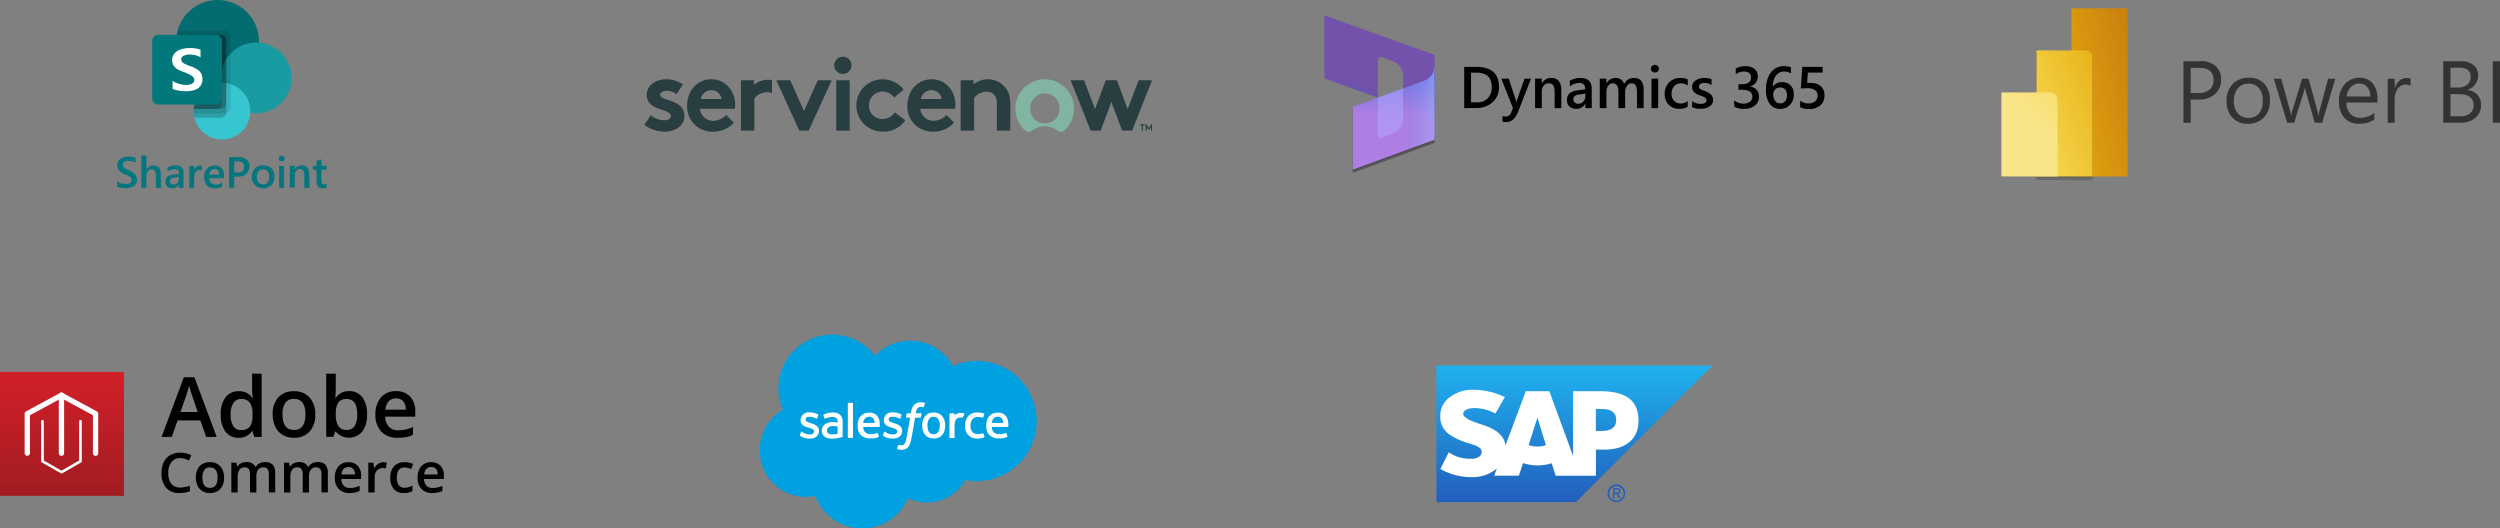 <svg xmlns="http://www.w3.org/2000/svg" xmlns:xlink="http://www.w3.org/1999/xlink" width="733.095" height="154.958" viewBox="0 0 733.095 154.958">
  <rect x="0" y="0" width="733.095" height="154.958" fill="#808080" stroke="none"/>
  <defs>
    <linearGradient id="linear-gradient" x1="0.329" y1="1.56" x2="0.595" y2="0.792" gradientUnits="objectBoundingBox">
      <stop offset="0" stop-color="#0b53ce"/>
      <stop offset="1" stop-color="#7252aa"/>
    </linearGradient>
    <linearGradient id="linear-gradient-2" x1="0.5" y1="-0.401" x2="0.5" y2="0.479" gradientUnits="objectBoundingBox">
      <stop offset="0" stop-color="#2266e3"/>
      <stop offset="1" stop-color="#ae7fe2"/>
    </linearGradient>
    <linearGradient id="linear-gradient-3" x1="1" y1="0.045" x2="0.617" y2="0.045" gradientUnits="objectBoundingBox">
      <stop offset="0" stop-color="#94b9ff"/>
      <stop offset="0.29" stop-color="#94b9ff" stop-opacity="0.522"/>
      <stop offset="1" stop-color="#538fff" stop-opacity="0"/>
    </linearGradient>
    <linearGradient id="linear-gradient-4" x1="-0.201" y1="1.008" x2="1.118" y2="0.076" gradientUnits="objectBoundingBox">
      <stop offset="0" stop-color="#e6ad10"/>
      <stop offset="1" stop-color="#c87e0e"/>
    </linearGradient>
    <linearGradient id="linear-gradient-5" x1="-0.083" y1="0.665" x2="1.026" y2="-0.292" gradientUnits="objectBoundingBox">
      <stop offset="0" stop-color="#f6d751"/>
      <stop offset="1" stop-color="#e6ad10"/>
    </linearGradient>
    <linearGradient id="linear-gradient-6" x1="0.138" y1="0.064" x2="0.751" y2="-0.904" gradientUnits="objectBoundingBox">
      <stop offset="0" stop-color="#f9e589"/>
      <stop offset="1" stop-color="#f6d751"/>
    </linearGradient>
    <linearGradient id="linear-gradient-7" x1="0.5" y1="0.071" x2="0.5" y2="1.071" gradientUnits="objectBoundingBox">
      <stop offset="0" stop-color="#cf1f27"/>
      <stop offset="1" stop-color="#9d1c21"/>
    </linearGradient>
    <linearGradient id="linear-gradient-8" x1="0.5" y1="1.001" x2="0.5" y2="0.001" gradientUnits="objectBoundingBox">
      <stop offset="0" stop-color="#225fbc"/>
      <stop offset="1" stop-color="#1fb2f0"/>
    </linearGradient>
  </defs>
  <g id="Group_50996" data-name="Group 50996" transform="translate(-467.213 -3921.831)">
    <g id="Layer_2" data-name="Layer 2" transform="translate(501.565 3921.831)">
      <g id="Layer_1" data-name="Layer 1" transform="translate(0 0)">
        <g id="STYLE_COLOR" data-name="STYLE COLOR" transform="translate(10.278)">
          <circle id="Ellipse_56" data-name="Ellipse 56" cx="12.152" cy="12.152" r="12.152" transform="translate(7.022)" fill="#036c70"/>
          <circle id="Ellipse_57" data-name="Ellipse 57" cx="10.391" cy="10.391" r="10.391" transform="translate(20.12 12.455)" fill="#1a9ba1"/>
          <circle id="Ellipse_58" data-name="Ellipse 58" cx="8.309" cy="8.309" r="8.309" transform="translate(12.152 24.285)" fill="#37c6d0"/>
          <path id="Path_68221" data-name="Path 68221" d="M23.425,4.73H9.57A12.152,12.152,0,0,0,21.286,20.062a8.479,8.479,0,0,0,1.041,0h0a8.309,8.309,0,0,0-8.082,8.309v.644h9.161a1.7,1.7,0,0,0,1.7-1.7V6.49a1.7,1.7,0,0,0-1.685-1.76Z" transform="translate(-2.112 4.223)" opacity="0.1"/>
          <path id="Path_68222" data-name="Path 68222" d="M22.116,5.4H9.3A12.152,12.152,0,0,0,21.283,19.464a8.479,8.479,0,0,0,1.041,0h0A8.309,8.309,0,0,0,14.544,29.7h7.571a1.7,1.7,0,0,0,1.7-1.7V7.1A1.7,1.7,0,0,0,22.116,5.4Z" transform="translate(-2.109 4.821)" opacity="0.2"/>
          <path id="Path_68223" data-name="Path 68223" d="M22.116,5.4H9.3A12.152,12.152,0,0,0,21.283,19.464a8.479,8.479,0,0,0,1.041,0h0a8.309,8.309,0,0,0-8.063,7.666h7.855a1.7,1.7,0,0,0,1.7-1.7V7.1A1.7,1.7,0,0,0,22.116,5.4Z" transform="translate(-2.109 4.821)" opacity="0.2"/>
          <path id="Path_68224" data-name="Path 68224" d="M20.866,5.4H9.3A12.152,12.152,0,0,0,21.283,19.464a8.479,8.479,0,0,0,1.041,0h0a8.309,8.309,0,0,0-8.063,7.666h6.587a1.7,1.7,0,0,0,1.7-1.7V7.1a1.7,1.7,0,0,0-1.685-1.7Z" transform="translate(-2.109 4.821)" opacity="0.2"/>
          <path id="Back_Plate" data-name="Back Plate" d="M7.134,5.4H24.169a1.7,1.7,0,0,1,1.7,1.7V24.139a1.7,1.7,0,0,1-1.7,1.7H7.134a1.7,1.7,0,0,1-1.7-1.7V7.1a1.7,1.7,0,0,1,1.7-1.7Z" transform="translate(-5.43 4.821)" fill="#03787c"/>
          <path id="Path_68225" data-name="Path 68225" d="M9.922,13.567A3.407,3.407,0,0,1,8.88,12.45a3.01,3.01,0,0,1-.36-1.533A2.934,2.934,0,0,1,9.2,9.024,4.013,4.013,0,0,1,11.1,7.831a7.666,7.666,0,0,1,2.48-.379,9.464,9.464,0,0,1,3.256.454V10.16a5.111,5.111,0,0,0-1.476-.606,7.155,7.155,0,0,0-1.7-.208,3.786,3.786,0,0,0-1.779.379,1.174,1.174,0,0,0-.7,1.06,1.079,1.079,0,0,0,.3.757,2.707,2.707,0,0,0,.795.568l1.514.662h.208a12.4,12.4,0,0,1,1.893.946A3.407,3.407,0,0,1,17,14.835a3.275,3.275,0,0,1,.416,1.7,3.161,3.161,0,0,1-.644,2.063,3.558,3.558,0,0,1-1.7,1.155,7.722,7.722,0,0,1-2.423.341,12.777,12.777,0,0,1-2.2-.17,7.571,7.571,0,0,1-1.8-.511V17.068a5.678,5.678,0,0,0,1.893.852,7.041,7.041,0,0,0,1.987.322,3.407,3.407,0,0,0,1.893-.379,1.211,1.211,0,0,0,.606-1.079,1.155,1.155,0,0,0-.341-.852,3.464,3.464,0,0,0-.946-.662q-.606-.3-1.779-.795a10.051,10.051,0,0,1-2.044-.909Z" transform="translate(-2.672 6.648)" fill="#fff"/>
        </g>
        <path id="Path_68226" data-name="Path 68226" d="M0,33.038V31.5a2.366,2.366,0,0,0,.492.341,3.785,3.785,0,0,0,.606.246l.644.151h.587A2.517,2.517,0,0,0,3.786,32a1.041,1.041,0,0,0,.454-.909.984.984,0,0,0-.151-.549,1.609,1.609,0,0,0-.435-.435,4.524,4.524,0,0,0-.644-.379l-.852-.284-.852-.492A3.653,3.653,0,0,1,.625,28.4a2.328,2.328,0,0,1-.454-.852A2.233,2.233,0,0,1,0,26.735a2.063,2.063,0,0,1,.284-1.079,2.4,2.4,0,0,1,.776-.776,3.445,3.445,0,0,1,1.06-.454,5.054,5.054,0,0,1,1.211-.151,4.94,4.94,0,0,1,2.063.322v1.476A3.293,3.293,0,0,0,3.5,25.523a3.521,3.521,0,0,0-.662,0,1.893,1.893,0,0,0-.606.189,1.268,1.268,0,0,0-.416.36.909.909,0,0,0-.17.549,1.041,1.041,0,0,0,.132.53,1.344,1.344,0,0,0,.36.4,3.785,3.785,0,0,0,.587.36l.814.379a4.751,4.751,0,0,1,.89.511,4.2,4.2,0,0,1,.738.606,2.631,2.631,0,0,1,.492.719,2.309,2.309,0,0,1-.833,2.82,3.293,3.293,0,0,1-1.1.435,6.1,6.1,0,0,1-1.287.132H1.893L1.136,33.4l-.625-.17A2.063,2.063,0,0,1,0,33.038Z" transform="translate(0 21.664)" fill="#04777e"/>
        <path id="Path_68227" data-name="Path 68227" d="M9.485,33.554H8.009V30.033q0-1.893-1.268-1.893a1.325,1.325,0,0,0-1.1.549,2.2,2.2,0,0,0-.435,1.42v3.445H3.75V24.09H5.226v4.145h0a2.29,2.29,0,0,1,2.1-1.211q2.139,0,2.139,2.612Z" transform="translate(3.348 21.508)" fill="#04777e"/>
        <path id="Path_68228" data-name="Path 68228" d="M12.8,32.2H11.4v-1h0a2.12,2.12,0,0,1-1.893,1.155,2.044,2.044,0,0,1-1.476-.511,1.893,1.893,0,0,1-.549-1.363q0-1.893,2.1-2.12l1.893-.265a1.174,1.174,0,0,0-1.325-1.344,3.1,3.1,0,0,0-2.063.795V26.237a4.5,4.5,0,0,1,2.271-.606A2.139,2.139,0,0,1,12.8,28.016Zm-1.4-3.161-1.344.189a2.139,2.139,0,0,0-.946.3.89.89,0,0,0-.322.776.852.852,0,0,0,.284.662,1.136,1.136,0,0,0,.776.265,1.439,1.439,0,0,0,1.1-.473,1.647,1.647,0,0,0,.435-1.174Z" transform="translate(6.678 22.862)" fill="#04777e"/>
        <path id="Path_68229" data-name="Path 68229" d="M14.9,27.137a1.211,1.211,0,0,0-.757-.208,1.306,1.306,0,0,0-1.1.587,2.612,2.612,0,0,0-.435,1.59v3.066H11.17V25.755h1.457V27.08h0a2.233,2.233,0,0,1,.662-1.06,1.476,1.476,0,0,1,.984-.379,1.23,1.23,0,0,1,.606.114Z" transform="translate(9.973 22.89)" fill="#04777e"/>
        <path id="Path_68230" data-name="Path 68230" d="M19.322,29.361H14.93a1.893,1.893,0,0,0,.549,1.382,2.044,2.044,0,0,0,1.439.492,3.18,3.18,0,0,0,1.893-.606V31.8a4.316,4.316,0,0,1-2.328.549,2.877,2.877,0,0,1-2.2-.871,3.5,3.5,0,0,1-.814-2.461,3.426,3.426,0,0,1,.89-2.442,2.9,2.9,0,0,1,2.2-.946,2.536,2.536,0,0,1,2.044.852,3.521,3.521,0,0,1,.719,2.347Zm-1.4-1.022a1.893,1.893,0,0,0-.36-1.211,1.23,1.23,0,0,0-1-.435,1.42,1.42,0,0,0-1.06.454,2.1,2.1,0,0,0-.549,1.192Z" transform="translate(12.023 22.881)" fill="#04777e"/>
        <path id="Path_68231" data-name="Path 68231" d="M18.845,30.06v3.256h-1.5V24.343h2.745a3.615,3.615,0,0,1,2.4.719,2.517,2.517,0,0,1,.852,2.025,2.82,2.82,0,0,1-.984,2.158,3.388,3.388,0,0,1-2.423.833Zm0-4.5v3.293h.965a2.139,2.139,0,0,0,1.457-.435,1.59,1.59,0,0,0,.492-1.249q0-1.59-1.893-1.59Z" transform="translate(15.49 21.727)" fill="#04777e"/>
        <path id="Path_68232" data-name="Path 68232" d="M24.169,32.346a3.18,3.18,0,0,1-2.366-.909,3.256,3.256,0,0,1-.927-2.385,3.161,3.161,0,0,1,3.445-3.426,3.085,3.085,0,0,1,2.347.89,3.407,3.407,0,0,1,.833,2.461,3.369,3.369,0,0,1-.909,2.461,3.256,3.256,0,0,1-2.423.909Zm0-5.565a1.647,1.647,0,0,0-1.344.606,2.5,2.5,0,0,0-.492,1.647,2.347,2.347,0,0,0,.492,1.59,1.685,1.685,0,0,0,1.344.587,1.59,1.59,0,0,0,1.325-.549,2.517,2.517,0,0,0,.454-1.647,2.555,2.555,0,0,0-.454-1.647,1.59,1.59,0,0,0-1.325-.568Z" transform="translate(18.627 22.867)" fill="#04777e"/>
        <path id="Path_68233" data-name="Path 68233" d="M25.882,25.777a.871.871,0,0,1-.606-.227.757.757,0,0,1-.246-.587.776.776,0,0,1,.246-.606.871.871,0,0,1,.606-.227.89.89,0,0,1,.625.227.8.8,0,0,1,0,1.192.871.871,0,0,1-.625.227Zm.719,7.76H25.144V27.1H26.6Z" transform="translate(22.347 21.543)" fill="#04777e"/>
        <path id="Path_68234" data-name="Path 68234" d="M32.542,32.19H31.009V28.575q0-1.893-1.268-1.893a1.382,1.382,0,0,0-1.1.492,1.893,1.893,0,0,0-.435,1.249v3.653H26.75v-6.3h1.457v1.06h0a2.29,2.29,0,0,1,2.1-1.211,1.893,1.893,0,0,1,1.59.681,3.066,3.066,0,0,1,.549,1.893Z" transform="translate(23.883 22.871)" fill="#04777e"/>
        <path id="Path_68235" data-name="Path 68235" d="M34.4,32.943a2.517,2.517,0,0,1-1.1.208q-1.893,0-1.893-1.8V27.737h-1.1V26.6h1.1v-1.5l1.457-.416v1.893H34.38v1.136H32.846v3.237a1.268,1.268,0,0,0,.208.814.852.852,0,0,0,.7.246,1,1,0,0,0,.644-.208Z" transform="translate(27.061 22.043)" fill="#04777e"/>
      </g>
    </g>
    <g id="Layer_2-2" data-name="Layer 2" transform="translate(656.155 3938.445)">
      <g id="Layer_1-2" data-name="Layer 1">
        <path id="Path_68209" data-name="Path 68209" d="M36.27,6.78a6.47,6.47,0,0,0-4.15,1.49V6.93H28.33V21.69h3.94V12.26a4.69,4.69,0,0,1,3.58-1.83,3.92,3.92,0,0,1,1.58.24V6.88a6.41,6.41,0,0,0-1.16-.1" fill="#293e40" fill-rule="evenodd"/>
        <path id="Path_68210" data-name="Path 68210" d="M1.91,17.19a6.2,6.2,0,0,0,4,1.46c1.06,0,1.88-.52,1.88-1.25C7.82,15.18.7,16,.7,11.22c0-2.83,2.73-4.59,5.64-4.59a9.1,9.1,0,0,1,5,1.49L9.46,11a5,5,0,0,0-2.82-1c-1.09,0-2,.43-2,1.19,0,1.92,7.12,1.16,7.12,6.27C11.76,20.26,9,22,5.91,22A10.2,10.2,0,0,1,0,20Z" fill="#293e40" fill-rule="evenodd"/>
        <path id="Path_68211" data-name="Path 68211" d="M26.65,14.17c0-4.11-2.88-7.54-6.95-7.54-4.36,0-7.15,3.59-7.15,7.69A7.36,7.36,0,0,0,20.25,22a8,8,0,0,0,6-2.64L24,17.09a5.21,5.21,0,0,1-3.7,1.71,3.86,3.86,0,0,1-4-3.5H26.55a6.6,6.6,0,0,0,.1-1.13Zm-10.1-1.76A3.2,3.2,0,0,1,19.7,9.82a2.93,2.93,0,0,1,2.91,2.59Z" fill="#293e40" fill-rule="evenodd"/>
        <path id="Path_68212" data-name="Path 68212" d="M46.82,15.94l4.03-9.01h4.1L48.18,21.69H45.46L38.7,6.93h4.09Z" fill="#293e40" fill-rule="evenodd"/>
        <path id="Path_68213" data-name="Path 68213" d="M58.25,0a2.53,2.53,0,1,1-1.815.727A2.53,2.53,0,0,1,58.25,0" fill="#293e40" fill-rule="evenodd"/>
        <rect id="Rectangle_19310" data-name="Rectangle 19310" width="3.94" height="14.76" transform="translate(56.28 6.93)" fill="#293e40"/>
        <path id="Path_68214" data-name="Path 68214" d="M76.52,18.68A7.79,7.79,0,0,1,69.85,22a7.68,7.68,0,0,1,0-15.36,7.83,7.83,0,0,1,6.19,3L73.28,12a4.27,4.27,0,0,0-3.4-1.76,4,4,0,0,0-4,4.05,3.89,3.89,0,0,0,4.06,4,4.3,4.3,0,0,0,3.52-1.95Z" fill="#293e40" fill-rule="evenodd"/>
        <path id="Path_68215" data-name="Path 68215" d="M90.83,19.35a8,8,0,0,1-6,2.64,7.37,7.37,0,0,1-7.7-7.67c0-4.1,2.79-7.69,7.16-7.69,4.06,0,6.94,3.43,6.94,7.54a6.639,6.639,0,0,1-.09,1.13H80.92a3.86,3.86,0,0,0,4,3.5,5.21,5.21,0,0,0,3.7-1.71Zm-3.66-6.94a3,3,0,0,0-2.91-2.59,3.2,3.2,0,0,0-3.16,2.59Z" fill="#293e40" fill-rule="evenodd"/>
        <path id="Path_68216" data-name="Path 68216" d="M92.76,21.69V6.93h3.79V8.12a6.46,6.46,0,0,1,4.16-1.49A6.61,6.61,0,0,1,105.8,9c1,1.16,1.52,2.65,1.52,5.17v7.52h-3.95V13.87a3.61,3.61,0,0,0-.87-2.77,3.1,3.1,0,0,0-2.22-.82,4.68,4.68,0,0,0-3.57,1.82v9.59Z" fill="#293e40" fill-rule="evenodd"/>
        <path id="Path_68217" data-name="Path 68217" d="M117.46,6.63a8.63,8.63,0,0,0-5.94,14.9,1.71,1.71,0,0,0,2.22.12,6.15,6.15,0,0,1,7.35,0,1.72,1.72,0,0,0,2.23-.13,8.63,8.63,0,0,0-5.86-14.89m0,12.93a4.18,4.18,0,0,1-4.29-4.29,4.3,4.3,0,1,1,8.59,0,4.18,4.18,0,0,1-4.3,4.29" fill="#81b5a1" fill-rule="evenodd"/>
        <path id="Path_68218" data-name="Path 68218" d="M133.81,21.69h-2.94L125.02,6.93h3.93l3.21,8.44,3.15-8.44h3.29l3.12,8.44,3.23-8.44h3.94l-5.86,14.76H140.1l-3.15-8.4Z" fill="#293e40" fill-rule="evenodd"/>
        <path id="Path_68219" data-name="Path 68219" d="M146.73,19.82v.32h-.5v1.55h-.36V20.14h-.5v-.32Z" fill="#293e40"/>
        <path id="Path_68220" data-name="Path 68220" d="M147.95,20.94l.68-1.12h.26v1.87h-.36V20.64l-.45.74h-.26l-.44-.74v1.05h-.37V19.82h.26Z" fill="#293e40"/>
      </g>
    </g>
    <g id="ms-dynamics-365" transform="translate(855.572 3926.352)">
      <g id="Group_50989" data-name="Group 50989">
        <path id="Path_68172" data-name="Path 68172" d="M0,0,32.307,11.563V27.4a1.848,1.848,0,0,1-2.471,1.738l-6.761-2.412V17.752a4.62,4.62,0,0,0-2.992-4.319l-3.146-1.181a.924.924,0,0,0-1.247.865v11L0,18.485Z" fill="url(#linear-gradient)"/>
        <path id="Path_68173" data-name="Path 68173" d="M35.33,20.42h0a4.62,4.62,0,0,1-3.036,4.341L11.33,32.423V50.909l24-8.8Z" transform="translate(-3.022 -5.447)" fill="rgba(0,0,0,0.24)"/>
        <path id="Path_68174" data-name="Path 68174" d="M35.33,21.43h0a4.627,4.627,0,0,1-3.036,4.341L11.33,33.426V51.912l24-8.8Z" transform="translate(-3.022 -5.716)" fill="rgba(0,0,0,0.32)"/>
        <path id="Path_68175" data-name="Path 68175" d="M35.33,20.17h0a4.627,4.627,0,0,1-3.036,4.341L11.33,32.173V50.63l24-8.8Z" transform="translate(-3.022 -5.38)" fill="url(#linear-gradient-2)"/>
        <path id="Path_68176" data-name="Path 68176" d="M35.33,20.17h0a4.627,4.627,0,0,1-3.036,4.341L11.33,32.173V50.63l24-8.8Z" transform="translate(-3.022 -5.38)" opacity="0.5" fill="url(#linear-gradient-3)"/>
        <path id="Path_68177" data-name="Path 68177" d="M28.781,29.18,21.39,31.886V42.709a.924.924,0,0,0,1.254.865l3.146-1.188a4.6,4.6,0,0,0,2.992-4.319Z" transform="translate(-5.706 -7.784)" fill="#b0adff" opacity="0.5"/>
      </g>
      <path id="Path_68178" data-name="Path 68178" d="M55.92,32.679V20.58h3.5q6.687,0,6.687,5.866a5.807,5.807,0,0,1-1.855,4.5,7.105,7.105,0,0,1-4.979,1.7Zm2-10.4v8.7h1.606a4.473,4.473,0,0,0,3.292-1.159,4.4,4.4,0,0,0,1.173-3.292q0-4.246-4.4-4.246Z" transform="translate(-14.916 -5.49)"/>
      <path id="Path_68179" data-name="Path 68179" d="M79.444,25.3,75.55,35.346q-1.225,2.684-3.41,2.684a4.128,4.128,0,0,1-1.034-.11V36.262a2.75,2.75,0,0,0,.843.154,1.745,1.745,0,0,0,1.642-1.071l.579-1.423L70.74,25.3h2.2L75,31.577c0,.073.073.286.154.623H75.2a3.275,3.275,0,0,1,.147-.609l2.2-6.291Z" transform="translate(-18.869 -6.749)"/>
      <path id="Path_68180" data-name="Path 68180" d="M91.952,33.856H90V28.987q0-2.42-1.716-2.42a1.862,1.862,0,0,0-1.467.667,2.493,2.493,0,0,0-.587,1.694v4.927H84.26V25.218h1.965v1.43h0A3.08,3.08,0,0,1,89.063,25a2.6,2.6,0,0,1,2.148.917,4.084,4.084,0,0,1,.733,2.647Z" transform="translate(-22.476 -6.667)"/>
      <path id="Path_68181" data-name="Path 68181" d="M104.281,33.863h-1.892V32.513h0a2.86,2.86,0,0,1-2.625,1.547,2.757,2.757,0,0,1-2.031-.689A2.434,2.434,0,0,1,97,31.538c0-1.628.939-2.581,2.816-2.845l2.566-.367q0-1.848-1.76-1.848a4.15,4.15,0,0,0-2.779,1.063V25.833A6.049,6.049,0,0,1,101,25.02c2.2,0,3.27,1.078,3.27,3.226ZM102.4,29.617l-1.818.257a2.933,2.933,0,0,0-1.269.4,1.217,1.217,0,0,0-.425,1.056,1.151,1.151,0,0,0,.4.895,1.466,1.466,0,0,0,1.049.352,1.943,1.943,0,0,0,1.467-.631,2.236,2.236,0,0,0,.587-1.584Z" transform="translate(-25.873 -6.673)"/>
      <path id="Path_68182" data-name="Path 68182" d="M123,33.857h-1.965V29.15a3.784,3.784,0,0,0-.389-1.965,1.415,1.415,0,0,0-1.291-.609,1.562,1.562,0,0,0-1.254.77,3.094,3.094,0,0,0-.535,1.833v4.678H115.6V28.989c0-1.606-.572-2.412-1.708-2.412a1.525,1.525,0,0,0-1.3.733,3.153,3.153,0,0,0-.513,1.877v4.678H110.12V25.22h1.958v1.364h.037A2.984,2.984,0,0,1,114.8,25a2.61,2.61,0,0,1,1.569.491,2.442,2.442,0,0,1,.909,1.3A3.087,3.087,0,0,1,120.151,25Q123,25,123,28.519Z" transform="translate(-29.374 -6.668)"/>
      <path id="Path_68183" data-name="Path 68183" d="M131.746,22.012a1.181,1.181,0,0,1-.821-.308,1.041,1.041,0,0,1-.345-.792,1.078,1.078,0,0,1,.345-.807,1.151,1.151,0,0,1,.821-.315,1.2,1.2,0,0,1,.843.315,1.078,1.078,0,0,1,.345.807,1.034,1.034,0,0,1-.345.777A1.181,1.181,0,0,1,131.746,22.012Zm.968,10.456h-1.958V23.83h1.958Z" transform="translate(-34.831 -5.279)"/>
      <path id="Path_68184" data-name="Path 68184" d="M142.837,33.46a4.854,4.854,0,0,1-2.456.594,4.128,4.128,0,0,1-3.1-1.2,4.268,4.268,0,0,1-1.181-3.116,4.678,4.678,0,0,1,1.269-3.424,4.532,4.532,0,0,1,3.4-1.313,5.023,5.023,0,0,1,2.082.411v1.826a3.16,3.16,0,0,0-1.921-.675,2.669,2.669,0,0,0-2.031.836,3.094,3.094,0,0,0-.792,2.2,2.933,2.933,0,0,0,.733,2.119,2.676,2.676,0,0,0,2.009.777,3.109,3.109,0,0,0,1.987-.733Z" transform="translate(-36.302 -6.667)"/>
      <path id="Path_68185" data-name="Path 68185" d="M147.075,33.586V31.775a3.945,3.945,0,0,0,2.42.829c1.181,0,1.774-.345,1.774-1.041a.828.828,0,0,0-.154-.506,1.642,1.642,0,0,0-.4-.367,4.29,4.29,0,0,0-.609-.286l-.785-.271a7.237,7.237,0,0,1-.953-.447,2.867,2.867,0,0,1-.733-.535,1.943,1.943,0,0,1-.425-.682,2.457,2.457,0,0,1-.147-.88,2.024,2.024,0,0,1,.3-1.1,2.6,2.6,0,0,1,.792-.807,3.666,3.666,0,0,1,1.129-.484,5.133,5.133,0,0,1,1.327-.2,5.9,5.9,0,0,1,2.141.367v1.708a3.571,3.571,0,0,0-2.068-.609,2.654,2.654,0,0,0-.667.073,1.745,1.745,0,0,0-.513.213,1.071,1.071,0,0,0-.33.323.858.858,0,0,0-.117.418.953.953,0,0,0,.117.477,1.114,1.114,0,0,0,.352.337,2.633,2.633,0,0,0,.557.271l.733.264a10.683,10.683,0,0,1,1,.469,3.094,3.094,0,0,1,.733.535,2.2,2.2,0,0,1,.484.689,2.4,2.4,0,0,1,.169.931,2.127,2.127,0,0,1-.308,1.151,2.493,2.493,0,0,1-.807.807,3.754,3.754,0,0,1-1.173.477,6.1,6.1,0,0,1-1.393.154A5.866,5.866,0,0,1,147.075,33.586Z" transform="translate(-39.227 -6.668)"/>
      <path id="Path_68186" data-name="Path 68186" d="M163.9,32.155V30.344a4.172,4.172,0,0,0,2.662.939,3.1,3.1,0,0,0,1.928-.55,1.774,1.774,0,0,0,.733-1.467q0-2.053-3.146-2.053h-.939V25.593h.895q2.794,0,2.794-1.943c0-1.188-.733-1.789-2.2-1.789a3.556,3.556,0,0,0-2.28.873V21a5.866,5.866,0,0,1,2.933-.7,3.9,3.9,0,0,1,2.559.814,2.588,2.588,0,0,1,.968,2.075,2.933,2.933,0,0,1-2.434,3.072h0a3.19,3.19,0,0,1,2.06.917,2.735,2.735,0,0,1,.733,1.972,3.234,3.234,0,0,1-1.181,2.662,4.927,4.927,0,0,1-3.219,1A5.485,5.485,0,0,1,163.9,32.155Z" transform="translate(-43.719 -5.414)"/>
      <path id="Path_68187" data-name="Path 68187" d="M184.729,28.7a4.481,4.481,0,0,1-.293,1.665,3.989,3.989,0,0,1-.836,1.3,3.769,3.769,0,0,1-1.261.873,4.128,4.128,0,0,1-1.577.293,3.982,3.982,0,0,1-1.679-.352,3.549,3.549,0,0,1-1.312-1.056,5.067,5.067,0,0,1-.88-1.767,8.6,8.6,0,0,1-.3-2.42,10.267,10.267,0,0,1,.4-2.977,6.746,6.746,0,0,1,1.1-2.2,4.751,4.751,0,0,1,1.65-1.327,4.568,4.568,0,0,1,2.038-.462,8.066,8.066,0,0,1,1.247.1,3.38,3.38,0,0,1,.895.257v1.76a5.99,5.99,0,0,0-.917-.374,4.04,4.04,0,0,0-1.122-.147,2.933,2.933,0,0,0-1.305.286,2.838,2.838,0,0,0-1.012.858,4.223,4.223,0,0,0-.689,1.371,6.834,6.834,0,0,0-.257,1.877h.051a2.72,2.72,0,0,1,1.049-.946,3.292,3.292,0,0,1,1.562-.345,3.71,3.71,0,0,1,1.467.257,2.933,2.933,0,0,1,1.085.733,3.314,3.314,0,0,1,.733,1.181,4.722,4.722,0,0,1,.169,1.569Zm-1.972.169a3.535,3.535,0,0,0-.117-.953,2.1,2.1,0,0,0-.374-.733,1.672,1.672,0,0,0-.623-.477,2.046,2.046,0,0,0-.88-.169,2.141,2.141,0,0,0-.895.176,2.023,2.023,0,0,0-.645.477,2,2,0,0,0-.389.675,2.369,2.369,0,0,0-.132.777,3.108,3.108,0,0,0,.125.88,2.734,2.734,0,0,0,.374.829,2.134,2.134,0,0,0,.645.609,1.723,1.723,0,0,0,.931.242,1.958,1.958,0,0,0,.851-.176,1.877,1.877,0,0,0,.623-.491,2.346,2.346,0,0,0,.374-.733A3.124,3.124,0,0,0,182.756,28.871Z" transform="translate(-47.103 -5.407)"/>
      <path id="Path_68188" data-name="Path 68188" d="M190.26,32.4V30.516a4.253,4.253,0,0,0,2.412.8,2.977,2.977,0,0,0,1.98-.623,2.075,2.075,0,0,0,.733-1.679,1.877,1.877,0,0,0-.733-1.6,3.593,3.593,0,0,0-2.2-.572,19.538,19.538,0,0,0-1.987.1l.433-6.357h5.954v1.672h-4.326l-.205,3.036h1.056a4.18,4.18,0,0,1,2.977.99,3.534,3.534,0,0,1,1.049,2.676,3.71,3.71,0,0,1-1.2,2.882,4.759,4.759,0,0,1-3.3,1.085,5.485,5.485,0,0,1-2.64-.521Z" transform="translate(-50.75 -5.49)"/>
    </g>
    <g id="power-bi-2020" transform="translate(1054.102 3924.268)">
      <path id="Path_68189" data-name="Path 68189" d="M185.92,64.64v6.825H183.8V53.4h4.966a6.414,6.414,0,0,1,4.473,1.423,5.075,5.075,0,0,1,1.6,3.979,5.464,5.464,0,0,1-1.772,4.211A6.682,6.682,0,0,1,188.3,64.64Zm0-9.323v7.406h2.207a4.933,4.933,0,0,0,3.34-.987,3.568,3.568,0,0,0,1.162-2.817c0-2.382-1.394-3.572-4.24-3.572H185.92Zm16.816,16.439a5.992,5.992,0,0,1-4.56-1.8,6.674,6.674,0,0,1-1.714-4.792,6.945,6.945,0,0,1,1.772-5.083,6.346,6.346,0,0,1,4.792-1.83,5.759,5.759,0,0,1,4.5,1.772,7.047,7.047,0,0,1,1.626,4.908,6.927,6.927,0,0,1-1.743,4.937,6.3,6.3,0,0,1-4.676,1.888Zm.145-11.763a3.883,3.883,0,0,0-3.137,1.365,5.636,5.636,0,0,0-1.162,3.718,5.167,5.167,0,0,0,1.162,3.6,3.993,3.993,0,0,0,3.137,1.336,3.771,3.771,0,0,0,3.079-1.307,5.587,5.587,0,0,0,1.075-3.689A5.672,5.672,0,0,0,205.96,61.3a3.81,3.81,0,0,0-3.079-1.307Zm25.442-1.423-3.863,12.9h-2.149l-2.643-9.236a6.76,6.76,0,0,1-.2-1.191h-.058a7.506,7.506,0,0,1-.261,1.162l-2.875,9.236h-2.062l-3.921-12.9h2.178l2.672,9.7a5.19,5.19,0,0,1,.174,1.162h.087a5.755,5.755,0,0,1,.232-1.191l2.962-9.672h1.888l2.672,9.7a5.794,5.794,0,0,1,.174,1.162h.087a7.012,7.012,0,0,1,.2-1.162l2.614-9.7h2.033ZM240.7,65.511h-9.12a4.8,4.8,0,0,0,1.162,3.311,3.918,3.918,0,0,0,3.021,1.162,6.329,6.329,0,0,0,4.008-1.423v1.946a7.578,7.578,0,0,1-4.5,1.22,5.476,5.476,0,0,1-4.3-1.743,7.146,7.146,0,0,1-1.568-4.937,7.066,7.066,0,0,1,1.714-4.908,5.516,5.516,0,0,1,4.24-1.888,4.915,4.915,0,0,1,3.921,1.626,6.816,6.816,0,0,1,1.394,4.531v1.075Zm-2.12-1.743a4.111,4.111,0,0,0-.871-2.788,2.969,2.969,0,0,0-2.353-1.017,3.211,3.211,0,0,0-2.469,1.046,4.69,4.69,0,0,0-1.249,2.73ZM250.4,60.661a2.409,2.409,0,0,0-1.568-.407,2.607,2.607,0,0,0-2.207,1.249,5.89,5.89,0,0,0-.9,3.4v6.564h-2.033V58.57h2.062v2.643h.058a4.756,4.756,0,0,1,1.336-2.12,3,3,0,0,1,2.033-.755,3.287,3.287,0,0,1,1.22.174v2.149Zm9.584,10.775V53.4h5.141a5.682,5.682,0,0,1,3.718,1.133,3.751,3.751,0,0,1,1.365,2.992,4.336,4.336,0,0,1-3.137,4.269v.058a4.64,4.64,0,0,1,2.9,1.365,4.247,4.247,0,0,1,1.1,3.021,4.727,4.727,0,0,1-1.656,3.747,6.14,6.14,0,0,1-4.182,1.423C265.239,71.436,259.982,71.436,259.982,71.436Zm2.12-16.119v5.809h2.178a4.145,4.145,0,0,0,2.73-.842,2.889,2.889,0,0,0,1.017-2.353c0-1.743-1.162-2.643-3.456-2.643Zm0,7.726v6.506h2.875a4.253,4.253,0,0,0,2.875-.871,2.96,2.96,0,0,0,1.017-2.411c0-2.12-1.452-3.195-4.357-3.195Zm14.522,8.394H274.5V53.4h2.12Z" transform="translate(-130.418 -37.891)" fill="#333"/>
      <g id="Group_50995" data-name="Group 50995">
        <g id="Group_50994" data-name="Group 50994">
          <path id="Path_68190" data-name="Path 68190" d="M87.239,0V49.316H70.8V0Z" transform="translate(-50.237)" fill="url(#linear-gradient-4)"/>
          <g id="Group_50991" data-name="Group 50991" transform="translate(10.281 12.547)">
            <g id="Group_50990" data-name="Group 50990">
              <path id="Path_68191" data-name="Path 68191" d="M51.839,45.233v34.94H35.4V43.2H49.777A2.045,2.045,0,0,1,51.839,45.233Z" transform="translate(-35.4 -43.2)" opacity="0.2"/>
            </g>
          </g>
          <g id="Group_50993" data-name="Group 50993" transform="translate(10.281 13.36)">
            <g id="Group_50992" data-name="Group 50992">
              <path id="Path_68192" data-name="Path 68192" d="M51.839,48.062V83H35.4V46H49.777A2.07,2.07,0,0,1,51.839,48.062Z" transform="translate(-35.4 -46)" opacity="0.18"/>
            </g>
          </g>
          <path id="Path_68193" data-name="Path 68193" d="M51.839,44.533v34.94H35.4V42.5H49.777A2.045,2.045,0,0,1,51.839,44.533Z" transform="translate(-25.118 -30.156)" fill="url(#linear-gradient-5)"/>
          <path id="Path_68194" data-name="Path 68194" d="M0,84.9v24.658H16.439v-22.6A2.07,2.07,0,0,0,14.377,84.9Z" transform="translate(0 -60.242)" fill="url(#linear-gradient-6)"/>
        </g>
      </g>
    </g>
    <g id="adobe-commerce" transform="translate(467.213 4030.881)">
      <g id="Group_50985" data-name="Group 50985">
        <rect id="Rectangle_19309" data-name="Rectangle 19309" width="36.344" height="36.344" fill="url(#linear-gradient-7)"/>
        <g id="Group_50982" data-name="Group 50982" transform="translate(7.223 6.073)">
          <path id="Path_68156" data-name="Path 68156" d="M70.9,60.677a.775.775,0,0,1-.779-.779V48.768L60.9,43.779l-9.242,4.989V59.9a.779.779,0,0,1-1.557,0V48.307a.766.766,0,0,1,.4-.678L60.51,42.222a.743.743,0,0,1,.735,0L71.28,47.629a.766.766,0,0,1,.4.678V59.9A.775.775,0,0,1,70.9,60.677Z" transform="translate(-50.1 -42.125)" fill="#fff"/>
        </g>
        <g id="Group_50983" data-name="Group 50983" transform="translate(12.068 14.101)">
          <path id="Path_68157" data-name="Path 68157" d="M89.655,113.486a.29.29,0,0,1-.187-.058l-5.58-3.186a.4.4,0,0,1-.187-.332V98.189a.389.389,0,1,1,.779,0V109.68l5.176,2.984,5.176-2.984V98.189a.389.389,0,1,1,.779,0v11.722a.381.381,0,0,1-.187.332l-5.565,3.2A.509.509,0,0,1,89.655,113.486Z" transform="translate(-83.7 -97.8)" fill="#fff"/>
        </g>
        <g id="Group_50984" data-name="Group 50984" transform="translate(17.244 6.07)">
          <path id="Path_68158" data-name="Path 68158" d="M120.379,60.656a.775.775,0,0,1-.779-.779v-17a.779.779,0,1,1,1.557,0v17A.775.775,0,0,1,120.379,60.656Z" transform="translate(-119.6 -42.1)" fill="#fff"/>
        </g>
      </g>
      <g id="Group_50988" data-name="Group 50988" transform="translate(47.362 0.519)">
        <g id="Group_50986" data-name="Group 50986" transform="translate(0.014)">
          <path id="Path_68159" data-name="Path 68159" d="M341.706,28.4l-1.745-4.844H333.3L331.6,28.4h-3l6.531-17.5h3.1l6.531,17.5Zm-2.494-7.3-1.629-4.743c-.115-.317-.288-.822-.49-1.5s-.36-1.182-.433-1.5a29.266,29.266,0,0,1-.937,3.215l-1.586,4.527Z" transform="translate(-328.6 -9.848)"/>
          <path id="Path_68160" data-name="Path 68160" d="M454.234,22.4a4.581,4.581,0,0,1-3.85-1.788A8.047,8.047,0,0,1,449,15.6a8.019,8.019,0,0,1,1.4-5.046,4.627,4.627,0,0,1,3.878-1.8,4.554,4.554,0,0,1,3.965,1.918h.144a17.7,17.7,0,0,1-.2-2.249V3.6H461V22.156H458.8l-.49-1.73h-.13A4.506,4.506,0,0,1,454.234,22.4Zm.75-2.264a3.071,3.071,0,0,0,2.523-.966,5.157,5.157,0,0,0,.807-3.157v-.389a6.007,6.007,0,0,0-.807-3.547,2.994,2.994,0,0,0-2.538-1.052,2.6,2.6,0,0,0-2.278,1.2,6.112,6.112,0,0,0-.793,3.417,5.975,5.975,0,0,0,.779,3.345A2.574,2.574,0,0,0,454.983,20.137Z" transform="translate(-431.641 -3.6)"/>
          <path id="Path_68161" data-name="Path 68161" d="M567.086,46.091a7.2,7.2,0,0,1-1.658,5.046,5.932,5.932,0,0,1-4.614,1.817,6.319,6.319,0,0,1-3.273-.836,5.483,5.483,0,0,1-2.177-2.393,8.2,8.2,0,0,1-.764-3.619,7.142,7.142,0,0,1,1.644-5,5.975,5.975,0,0,1,4.643-1.8,5.815,5.815,0,0,1,4.527,1.845A7.058,7.058,0,0,1,567.086,46.091Zm-9.6,0c0,3.042,1.125,4.57,3.374,4.57,2.22,0,3.345-1.528,3.345-4.57,0-3.013-1.125-4.527-3.359-4.527a2.84,2.84,0,0,0-2.552,1.168A5.846,5.846,0,0,0,557.484,46.091Z" transform="translate(-522.016 -34.153)"/>
          <path id="Path_68162" data-name="Path 68162" d="M670.148,8.733A4.581,4.581,0,0,1,674,10.521a8.047,8.047,0,0,1,1.384,5.017,8.019,8.019,0,0,1-1.4,5.046,5.09,5.09,0,0,1-7.771,0h-.187l-.519,1.557h-2.1V3.6h2.8V8.012c0,.332-.014.807-.043,1.456s-.058,1.052-.072,1.226h.115A4.5,4.5,0,0,1,670.148,8.733Zm-.721,2.292a2.842,2.842,0,0,0-2.437.995,5.831,5.831,0,0,0-.764,3.33v.187a6.222,6.222,0,0,0,.764,3.489,2.835,2.835,0,0,0,2.494,1.081,2.527,2.527,0,0,0,2.264-1.182,6.219,6.219,0,0,0,.764-3.417C672.5,12.525,671.474,11.025,669.427,11.025Z" transform="translate(-615.129 -3.6)"/>
          <path id="Path_68163" data-name="Path 68163" d="M770.146,52.868a6.339,6.339,0,0,1-4.816-1.8,6.821,6.821,0,0,1-1.73-4.945,7.421,7.421,0,0,1,1.615-5.075,5.578,5.578,0,0,1,4.426-1.845,5.441,5.441,0,0,1,4.123,1.586,6.052,6.052,0,0,1,1.514,4.369v1.514h-8.795a4.378,4.378,0,0,0,1.038,2.956,3.6,3.6,0,0,0,2.754,1.038,10.418,10.418,0,0,0,2.177-.216,10.66,10.66,0,0,0,2.163-.735v2.278a8,8,0,0,1-2.076.692A14.663,14.663,0,0,1,770.146,52.868Zm-.5-11.549a2.855,2.855,0,0,0-2.148.851,4.114,4.114,0,0,0-.966,2.465h5.983a3.6,3.6,0,0,0-.793-2.48A2.623,2.623,0,0,0,769.641,41.319Z" transform="translate(-700.883 -34.067)"/>
        </g>
        <g id="Group_50987" data-name="Group 50987" transform="translate(0 23.169)">
          <path id="Path_68164" data-name="Path 68164" d="M333.979,165.9a3.114,3.114,0,0,0-2.552,1.153,4.92,4.92,0,0,0-.937,3.172,5.026,5.026,0,0,0,.894,3.215,3.161,3.161,0,0,0,2.6,1.081,6.434,6.434,0,0,0,1.413-.144c.461-.1.937-.216,1.427-.375v1.615a8.575,8.575,0,0,1-3.071.519,4.926,4.926,0,0,1-3.893-1.528,6.383,6.383,0,0,1-1.355-4.383,6.96,6.96,0,0,1,.663-3.143,4.713,4.713,0,0,1,1.9-2.062,5.8,5.8,0,0,1,2.927-.721,7.256,7.256,0,0,1,3.258.735l-.678,1.572a10.566,10.566,0,0,0-1.24-.49A4.172,4.172,0,0,0,333.979,165.9Z" transform="translate(-328.5 -164.3)"/>
          <path id="Path_68165" data-name="Path 68165" d="M406.661,188.213a4.711,4.711,0,0,1-1.1,3.331,3.953,3.953,0,0,1-3.057,1.2,4.266,4.266,0,0,1-2.163-.548,3.668,3.668,0,0,1-1.442-1.586,5.462,5.462,0,0,1-.5-2.393,4.759,4.759,0,0,1,1.081-3.316,3.943,3.943,0,0,1,3.071-1.2,3.847,3.847,0,0,1,3,1.211A4.7,4.7,0,0,1,406.661,188.213Zm-6.344,0c0,2.018.75,3.013,2.235,3.013s2.206-1.009,2.206-3.013-.735-2.984-2.22-2.984a1.878,1.878,0,0,0-1.687.779A3.776,3.776,0,0,0,400.318,188.213Z" transform="translate(-388.322 -180.903)"/>
          <path id="Path_68166" data-name="Path 68166" d="M477.853,192.41h-1.86v-5.378a2.523,2.523,0,0,0-.375-1.5,1.4,1.4,0,0,0-1.182-.49,1.8,1.8,0,0,0-1.572.692,4.1,4.1,0,0,0-.5,2.321v4.34H470.5v-8.723h1.456l.26,1.139h.1a2.445,2.445,0,0,1,1.052-.966,3.337,3.337,0,0,1,1.514-.346,2.66,2.66,0,0,1,2.667,1.37h.13a2.706,2.706,0,0,1,1.081-1.009,3.417,3.417,0,0,1,1.615-.36,2.914,2.914,0,0,1,2.278.793,3.482,3.482,0,0,1,.707,2.408v5.681H481.5v-5.349a2.419,2.419,0,0,0-.389-1.5,1.4,1.4,0,0,0-1.182-.49,1.872,1.872,0,0,0-1.586.678,3.492,3.492,0,0,0-.5,2.076v4.614Z" transform="translate(-450.027 -180.732)"/>
          <path id="Path_68167" data-name="Path 68167" d="M584.953,192.41h-1.86v-5.378a2.523,2.523,0,0,0-.375-1.5,1.4,1.4,0,0,0-1.182-.49,1.8,1.8,0,0,0-1.572.692,4.1,4.1,0,0,0-.5,2.321v4.34H577.6v-8.723h1.456l.26,1.139h.1a2.446,2.446,0,0,1,1.053-.966,3.337,3.337,0,0,1,1.514-.346,2.66,2.66,0,0,1,2.667,1.37h.13a2.706,2.706,0,0,1,1.081-1.009,3.418,3.418,0,0,1,1.615-.36,2.914,2.914,0,0,1,2.278.793,3.482,3.482,0,0,1,.706,2.408v5.681H588.6v-5.349a2.419,2.419,0,0,0-.389-1.5,1.4,1.4,0,0,0-1.182-.49,1.854,1.854,0,0,0-1.586.678,3.491,3.491,0,0,0-.5,2.076v4.614Z" transform="translate(-541.685 -180.732)"/>
          <path id="Path_68168" data-name="Path 68168" d="M685.34,192.74a4.22,4.22,0,0,1-3.186-1.182A4.508,4.508,0,0,1,681,188.285a4.968,4.968,0,0,1,1.067-3.359,3.657,3.657,0,0,1,2.927-1.226,3.552,3.552,0,0,1,2.725,1.053,4.028,4.028,0,0,1,.995,2.884v.995H682.9a2.835,2.835,0,0,0,.692,1.946,2.361,2.361,0,0,0,1.817.678,6.518,6.518,0,0,0,1.442-.144,7.305,7.305,0,0,0,1.427-.49v1.5a5.481,5.481,0,0,1-1.37.461A6.433,6.433,0,0,1,685.34,192.74Zm-.346-7.627a1.835,1.835,0,0,0-1.413.562,2.673,2.673,0,0,0-.634,1.629h3.965a2.418,2.418,0,0,0-.519-1.629A1.756,1.756,0,0,0,684.994,185.113Z" transform="translate(-630.177 -180.903)"/>
          <path id="Path_68169" data-name="Path 68169" d="M753.541,183.7a5.318,5.318,0,0,1,.923.072l-.187,1.73a3.772,3.772,0,0,0-.822-.1,2.411,2.411,0,0,0-1.8.721,2.629,2.629,0,0,0-.692,1.889v4.556H749.1v-8.723h1.456l.245,1.543h.1a3.466,3.466,0,0,1,1.125-1.24A2.89,2.89,0,0,1,753.541,183.7Z" transform="translate(-688.459 -180.903)"/>
          <path id="Path_68170" data-name="Path 68170" d="M797.937,192.74a3.848,3.848,0,0,1-3.013-1.153,4.784,4.784,0,0,1-1.024-3.316,4.855,4.855,0,0,1,1.081-3.388A3.991,3.991,0,0,1,798.1,183.7a5.739,5.739,0,0,1,2.48.519l-.562,1.485a5.644,5.644,0,0,0-1.946-.461c-1.514,0-2.264.995-2.264,3a3.6,3.6,0,0,0,.562,2.206,1.952,1.952,0,0,0,1.658.735,4.646,4.646,0,0,0,2.336-.62v1.615a3.826,3.826,0,0,1-1.067.418A5.2,5.2,0,0,1,797.937,192.74Z" transform="translate(-726.8 -180.903)"/>
          <path id="Path_68171" data-name="Path 68171" d="M853.64,192.74a4.221,4.221,0,0,1-3.186-1.182,4.508,4.508,0,0,1-1.153-3.273,4.968,4.968,0,0,1,1.067-3.359,3.657,3.657,0,0,1,2.927-1.226,3.552,3.552,0,0,1,2.725,1.053,4.028,4.028,0,0,1,.995,2.884v.995H851.2a2.835,2.835,0,0,0,.692,1.946,2.361,2.361,0,0,0,1.817.678,6.517,6.517,0,0,0,1.442-.144,7.3,7.3,0,0,0,1.427-.49v1.5a5.481,5.481,0,0,1-1.37.461A6.433,6.433,0,0,1,853.64,192.74Zm-.346-7.627a1.835,1.835,0,0,0-1.413.562,2.673,2.673,0,0,0-.634,1.629h3.965a2.419,2.419,0,0,0-.519-1.629A1.756,1.756,0,0,0,853.294,185.113Z" transform="translate(-774.212 -180.903)"/>
        </g>
      </g>
    </g>
    <g id="salesforce" transform="translate(689.988 4019.953)">
      <path id="Path_68195" data-name="Path 68195" d="M33.8,6.212A14.245,14.245,0,0,1,56.638,9.219,17.4,17.4,0,0,1,63.71,7.7a17.646,17.646,0,0,1,0,35.291,19.241,19.241,0,0,1-3.437-.33,12.855,12.855,0,0,1-11.2,6.576,12.614,12.614,0,0,1-5.585-1.289,14.62,14.62,0,0,1-27.163-.661,12.759,12.759,0,0,1-2.776.3A13.616,13.616,0,0,1,0,33.9,13.786,13.786,0,0,1,6.774,22.041,15.778,15.778,0,0,1,33.8,6.212" transform="translate(0)" fill="#00a1e0"/>
      <path id="Path_68196" data-name="Path 68196" d="M35.554,75.675c-.066.132.033.165.033.2a3.3,3.3,0,0,0,.463.264,5.046,5.046,0,0,0,2.412.562c1.652,0,2.71-.892,2.71-2.313v-.033c0-1.322-1.157-1.784-2.247-2.148l-.132-.033c-.826-.264-1.553-.5-1.553-1.057v-.033c0-.463.43-.793,1.057-.793a4.878,4.878,0,0,1,2.115.529s.165.1.231-.066c.033-.1.3-.826.33-.925a.187.187,0,0,0-.066-.2A4.551,4.551,0,0,0,38.528,69h-.165a2.323,2.323,0,0,0-2.577,2.247v.066c0,1.388,1.19,1.85,2.28,2.148l.165.066c.793.231,1.487.463,1.487,1.024v.033c0,.529-.463.892-1.157.892a3.8,3.8,0,0,1-2.148-.628c-.132-.066-.2-.132-.264-.165a.152.152,0,0,0-.231.066l-.363.925Z" transform="translate(-23.79 -46.199)" fill="#fff"/>
      <path id="Path_68197" data-name="Path 68197" d="M109.354,75.675c-.066.132.033.165.033.2a3.3,3.3,0,0,0,.463.264,5.046,5.046,0,0,0,2.412.562c1.652,0,2.71-.892,2.71-2.313v-.033c0-1.322-1.157-1.784-2.247-2.148l-.132-.033c-.826-.264-1.553-.5-1.553-1.057v-.033c0-.463.43-.793,1.057-.793a4.878,4.878,0,0,1,2.115.529s.165.1.231-.066c.033-.1.3-.826.33-.925a.187.187,0,0,0-.066-.2A4.551,4.551,0,0,0,112.328,69h-.165a2.323,2.323,0,0,0-2.577,2.247v.066c0,1.388,1.19,1.85,2.28,2.148l.165.066c.793.231,1.487.463,1.487,1.024v.033c0,.529-.463.892-1.19.892a3.8,3.8,0,0,1-2.148-.628c-.132-.066-.2-.132-.264-.165a.152.152,0,0,0-.231.066l-.33.925Z" transform="translate(-73.203 -46.199)" fill="#fff"/>
      <path id="Path_68198" data-name="Path 68198" d="M149.355,72.933a3.372,3.372,0,0,1-.463,1.884,1.719,1.719,0,0,1-2.71,0,3.459,3.459,0,0,1-.43-1.884,3.385,3.385,0,0,1,.43-1.884,1.522,1.522,0,0,1,1.355-.661,1.454,1.454,0,0,1,1.355.661,3.449,3.449,0,0,1,.463,1.884m1.388-1.487a3.9,3.9,0,0,0-.628-1.223,3.269,3.269,0,0,0-1.057-.826,3.866,3.866,0,0,0-2.974,0,2.631,2.631,0,0,0-1.057.826,3.074,3.074,0,0,0-.628,1.223,5.675,5.675,0,0,0,0,2.974,3.9,3.9,0,0,0,.628,1.223,2.793,2.793,0,0,0,1.057.793,3.866,3.866,0,0,0,2.974,0,2.878,2.878,0,0,0,1.057-.793,3.074,3.074,0,0,0,.628-1.223,5.676,5.676,0,0,0,0-2.974" transform="translate(-96.55 -46.266)" fill="#fff"/>
      <path id="Path_68199" data-name="Path 68199" d="M187.586,75.279a.133.133,0,0,0-.165-.1,3.861,3.861,0,0,1-.661.2,5.423,5.423,0,0,1-.76.066,2.093,2.093,0,0,1-1.586-.595,2.611,2.611,0,0,1-.595-1.917,2.9,2.9,0,0,1,.529-1.817,1.791,1.791,0,0,1,1.553-.694,4.835,4.835,0,0,1,1.454.2s.1.033.165-.1c.132-.33.2-.595.33-.958a.132.132,0,0,0-.1-.165,4.157,4.157,0,0,0-.925-.231,9.515,9.515,0,0,0-1.057-.066,3.83,3.83,0,0,0-1.553.3,3.181,3.181,0,0,0-1.784,2.049,4.384,4.384,0,0,0-.231,1.487,3.972,3.972,0,0,0,.925,2.776,3.517,3.517,0,0,0,2.743,1.024,5.177,5.177,0,0,0,1.983-.363s.1-.033.066-.165l-.33-.925Z" transform="translate(-121.993 -46.266)" fill="#fff"/>
      <path id="Path_68200" data-name="Path 68200" d="M202.619,72.24a2.655,2.655,0,0,1,.4-1.124,1.546,1.546,0,0,1,1.355-.694,1.423,1.423,0,0,1,1.322.694,2.356,2.356,0,0,1,.3,1.124Zm4.692-.991a3.047,3.047,0,0,0-.595-1.09,2.733,2.733,0,0,0-.892-.694,3.536,3.536,0,0,0-1.355-.264,3.721,3.721,0,0,0-1.553.3,3.4,3.4,0,0,0-1.09.826,3.074,3.074,0,0,0-.628,1.223,5.391,5.391,0,0,0-.2,1.487,5.223,5.223,0,0,0,.2,1.487,2.7,2.7,0,0,0,.694,1.19,3.132,3.132,0,0,0,1.19.793,4.476,4.476,0,0,0,1.718.264,4.94,4.94,0,0,0,2.379-.463c.066-.033.1-.066.033-.231l-.3-.859c-.033-.132-.165-.066-.165-.066a4.372,4.372,0,0,1-1.917.363,2.329,2.329,0,0,1-1.619-.562,2.154,2.154,0,0,1-.562-1.553h4.692a.129.129,0,0,0,.132-.132,6.5,6.5,0,0,0-.165-2.016Z" transform="translate(-134.581 -46.333)" fill="#fff"/>
      <path id="Path_68201" data-name="Path 68201" d="M88.519,72.24a2.655,2.655,0,0,1,.4-1.124,1.546,1.546,0,0,1,1.355-.694,1.423,1.423,0,0,1,1.322.694,2.356,2.356,0,0,1,.3,1.124Zm4.692-.991a3.046,3.046,0,0,0-.595-1.09,2.733,2.733,0,0,0-.892-.694A3.536,3.536,0,0,0,90.37,69.2a3.721,3.721,0,0,0-1.553.3,3.4,3.4,0,0,0-1.09.826,3.074,3.074,0,0,0-.628,1.223,5.391,5.391,0,0,0-.2,1.487,5.223,5.223,0,0,0,.2,1.487,2.7,2.7,0,0,0,.694,1.19,3.132,3.132,0,0,0,1.19.793,4.476,4.476,0,0,0,1.718.264,4.94,4.94,0,0,0,2.379-.463c.066-.033.1-.066.033-.231l-.3-.859c-.033-.132-.165-.066-.165-.066a4.372,4.372,0,0,1-1.917.363,2.328,2.328,0,0,1-1.619-.562,2.154,2.154,0,0,1-.562-1.553h4.692a.129.129,0,0,0,.132-.132,6.5,6.5,0,0,0-.165-2.016Z" transform="translate(-58.184 -46.333)" fill="#fff"/>
      <path id="Path_68202" data-name="Path 68202" d="M57.05,75.246a.929.929,0,0,1-.264-.264,1.111,1.111,0,0,1-.132-.628,1.01,1.01,0,0,1,.43-.925,1.964,1.964,0,0,1,1.355-.33,9.393,9.393,0,0,1,1.289.1v2.148h0a8.491,8.491,0,0,1-1.256.165,2.2,2.2,0,0,1-1.421-.264m1.884-3.3c-.2,0-.43-.033-.727-.033a4.444,4.444,0,0,0-1.157.165,3.408,3.408,0,0,0-.991.463,2.177,2.177,0,0,0-.694.76,2.524,2.524,0,0,0-.033,2.181,1.9,1.9,0,0,0,.628.727,2.827,2.827,0,0,0,.958.43,4.884,4.884,0,0,0,1.256.132,6.689,6.689,0,0,0,1.421-.132c.463-.066,1.024-.2,1.19-.231a2.176,2.176,0,0,0,.33-.1.133.133,0,0,0,.1-.165v-4.3a2.624,2.624,0,0,0-.76-2.082,3.21,3.21,0,0,0-2.148-.661,5.226,5.226,0,0,0-1.256.132,4.6,4.6,0,0,0-1.454.529.147.147,0,0,0-.033.2l.33.892c.033.132.165.066.165.066a.1.1,0,0,0,.066-.033,4.566,4.566,0,0,1,2.049-.463,1.929,1.929,0,0,1,1.157.3c.264.2.4.5.4,1.124v.2c-.43-.066-.793-.1-.793-.1" transform="translate(-36.893 -46.266)" fill="#fff"/>
      <path id="Path_68203" data-name="Path 68203" d="M172.762,69.784a.12.12,0,0,0-.066-.165,2.933,2.933,0,0,0-.793-.132,2.4,2.4,0,0,0-1.223.2,1.8,1.8,0,0,0-.793.595v-.562a.142.142,0,0,0-.132-.132h-1.223a.142.142,0,0,0-.132.132v7.005a.142.142,0,0,0,.132.132h1.223a.142.142,0,0,0,.132-.132V73.188a4.2,4.2,0,0,1,.165-1.223,1.745,1.745,0,0,1,.4-.694,1.383,1.383,0,0,1,.595-.363,2.441,2.441,0,0,1,.628-.1,2.961,2.961,0,0,1,.529.066c.1,0,.132-.033.165-.132.1-.2.33-.826.4-.958" transform="translate(-112.753 -46.521)" fill="#fff"/>
      <path id="Path_68204" data-name="Path 68204" d="M130,60.232c-.165-.033-.3-.066-.463-.1a3.6,3.6,0,0,0-.628-.033,2.571,2.571,0,0,0-1.983.727,3.941,3.941,0,0,0-.958,2.148l-.066.33h-1.057a.174.174,0,0,0-.165.132l-.165.991c0,.1.033.165.165.165h1.024l-1.057,5.882a4.5,4.5,0,0,1-.3,1.157,2.047,2.047,0,0,1-.33.661.846.846,0,0,1-.43.33,1.546,1.546,0,0,1-.562.066c-.1,0-.264-.033-.363-.033-.1-.033-.165-.033-.264-.066,0,0-.132-.033-.165.066s-.33.859-.363.958a.147.147,0,0,0,.066.2c.132.033.231.066.43.132a2.716,2.716,0,0,0,.694.066,4.066,4.066,0,0,0,1.157-.165,2.236,2.236,0,0,0,.859-.595,2.757,2.757,0,0,0,.595-1.057,10.693,10.693,0,0,0,.43-1.586l1.057-6.014h1.553a.174.174,0,0,0,.165-.132l.165-.991c0-.1-.033-.165-.165-.165h-1.52a4.382,4.382,0,0,1,.264-1.057,1.093,1.093,0,0,1,.33-.5.831.831,0,0,1,.4-.231,2.551,2.551,0,0,1,.5-.066,1.481,1.481,0,0,1,.4.033c.132.033.2.033.231.066.165.033.165,0,.2-.066l.363-.991a.245.245,0,0,0-.033-.264" transform="translate(-81.593 -40.24)" fill="#fff"/>
      <path id="Path_68205" data-name="Path 68205" d="M79.72,70.678a.142.142,0,0,1-.132.132H78.332a.142.142,0,0,1-.132-.132V60.632a.142.142,0,0,1,.132-.132h1.256a.142.142,0,0,1,.132.132V70.678Z" transform="translate(-52.359 -40.508)" fill="#fff"/>
    </g>
    <g id="sap" transform="translate(888.419 4029.027)">
      <path id="Path_68206" data-name="Path 68206" d="M0,40.051H40.912L80.963,0H0V40.051" fill-rule="evenodd" fill="url(#linear-gradient-8)"/>
      <path id="Path_68207" data-name="Path 68207" d="M51.791,30.919H43.827V49.873L36.865,30.919H29.973L24.035,46.753c-.629-3.982-4.773-5.379-8.01-6.4-2.142-.7-4.424-1.7-4.4-2.818.023-.908,1.234-1.77,3.609-1.653a12.868,12.868,0,0,1,5.821,1.583l2.771-4.82A21.55,21.55,0,0,0,14.791,30.5h-.023A10.9,10.9,0,0,0,6.8,33.411a6.629,6.629,0,0,0-1.909,4.657,6.238,6.238,0,0,0,2.724,5.565,18.751,18.751,0,0,0,5.425,2.492c2.212.675,4.028,1.281,4.005,2.538a1.786,1.786,0,0,1-.512,1.234,3.457,3.457,0,0,1-2.561.815,10.93,10.93,0,0,1-6.59-1.886l-2.468,4.89a18.41,18.41,0,0,0,9.011,2.4h.419a10.98,10.98,0,0,0,6.869-2.305,2.79,2.79,0,0,0,.279-.256L20.7,55.695h7.242l1.211-3.7a13.878,13.878,0,0,0,8.406.047l1.164,3.656H50.534V48.034h2.585c6.217,0,9.9-3.167,9.9-8.476C62.991,33.644,59.405,30.919,51.791,30.919ZM33.372,47.149a7.48,7.48,0,0,1-2.561-.442l2.538-7.964H33.4l2.468,7.987A7.546,7.546,0,0,1,33.372,47.149Zm18.884-4.587H50.51V36.135h1.746c2.352,0,4.215.768,4.215,3.167,0,2.492-1.863,3.26-4.215,3.26" transform="translate(-3.753 -23.398)" fill="#fff" fill-rule="evenodd"/>
      <path id="Path_68208" data-name="Path 68208" d="M216.012,152.285a2.108,2.108,0,1,1,2.119,2.166A2.108,2.108,0,0,1,216.012,152.285Zm2.119,2.608a2.6,2.6,0,1,0-2.631-2.608A2.594,2.594,0,0,0,218.131,154.893Zm-.536-2.4h.512l.792,1.3h.512l-.862-1.327a.759.759,0,0,0,.768-.815c0-.582-.349-.862-1.048-.862H217.13v3h.442v-1.3Zm0-.4v-.931h.629c.3,0,.652.07.652.442,0,.466-.349.489-.722.489Z" transform="translate(-165.32 -114.842)" fill="#225fbc"/>
    </g>
  </g>
</svg>
